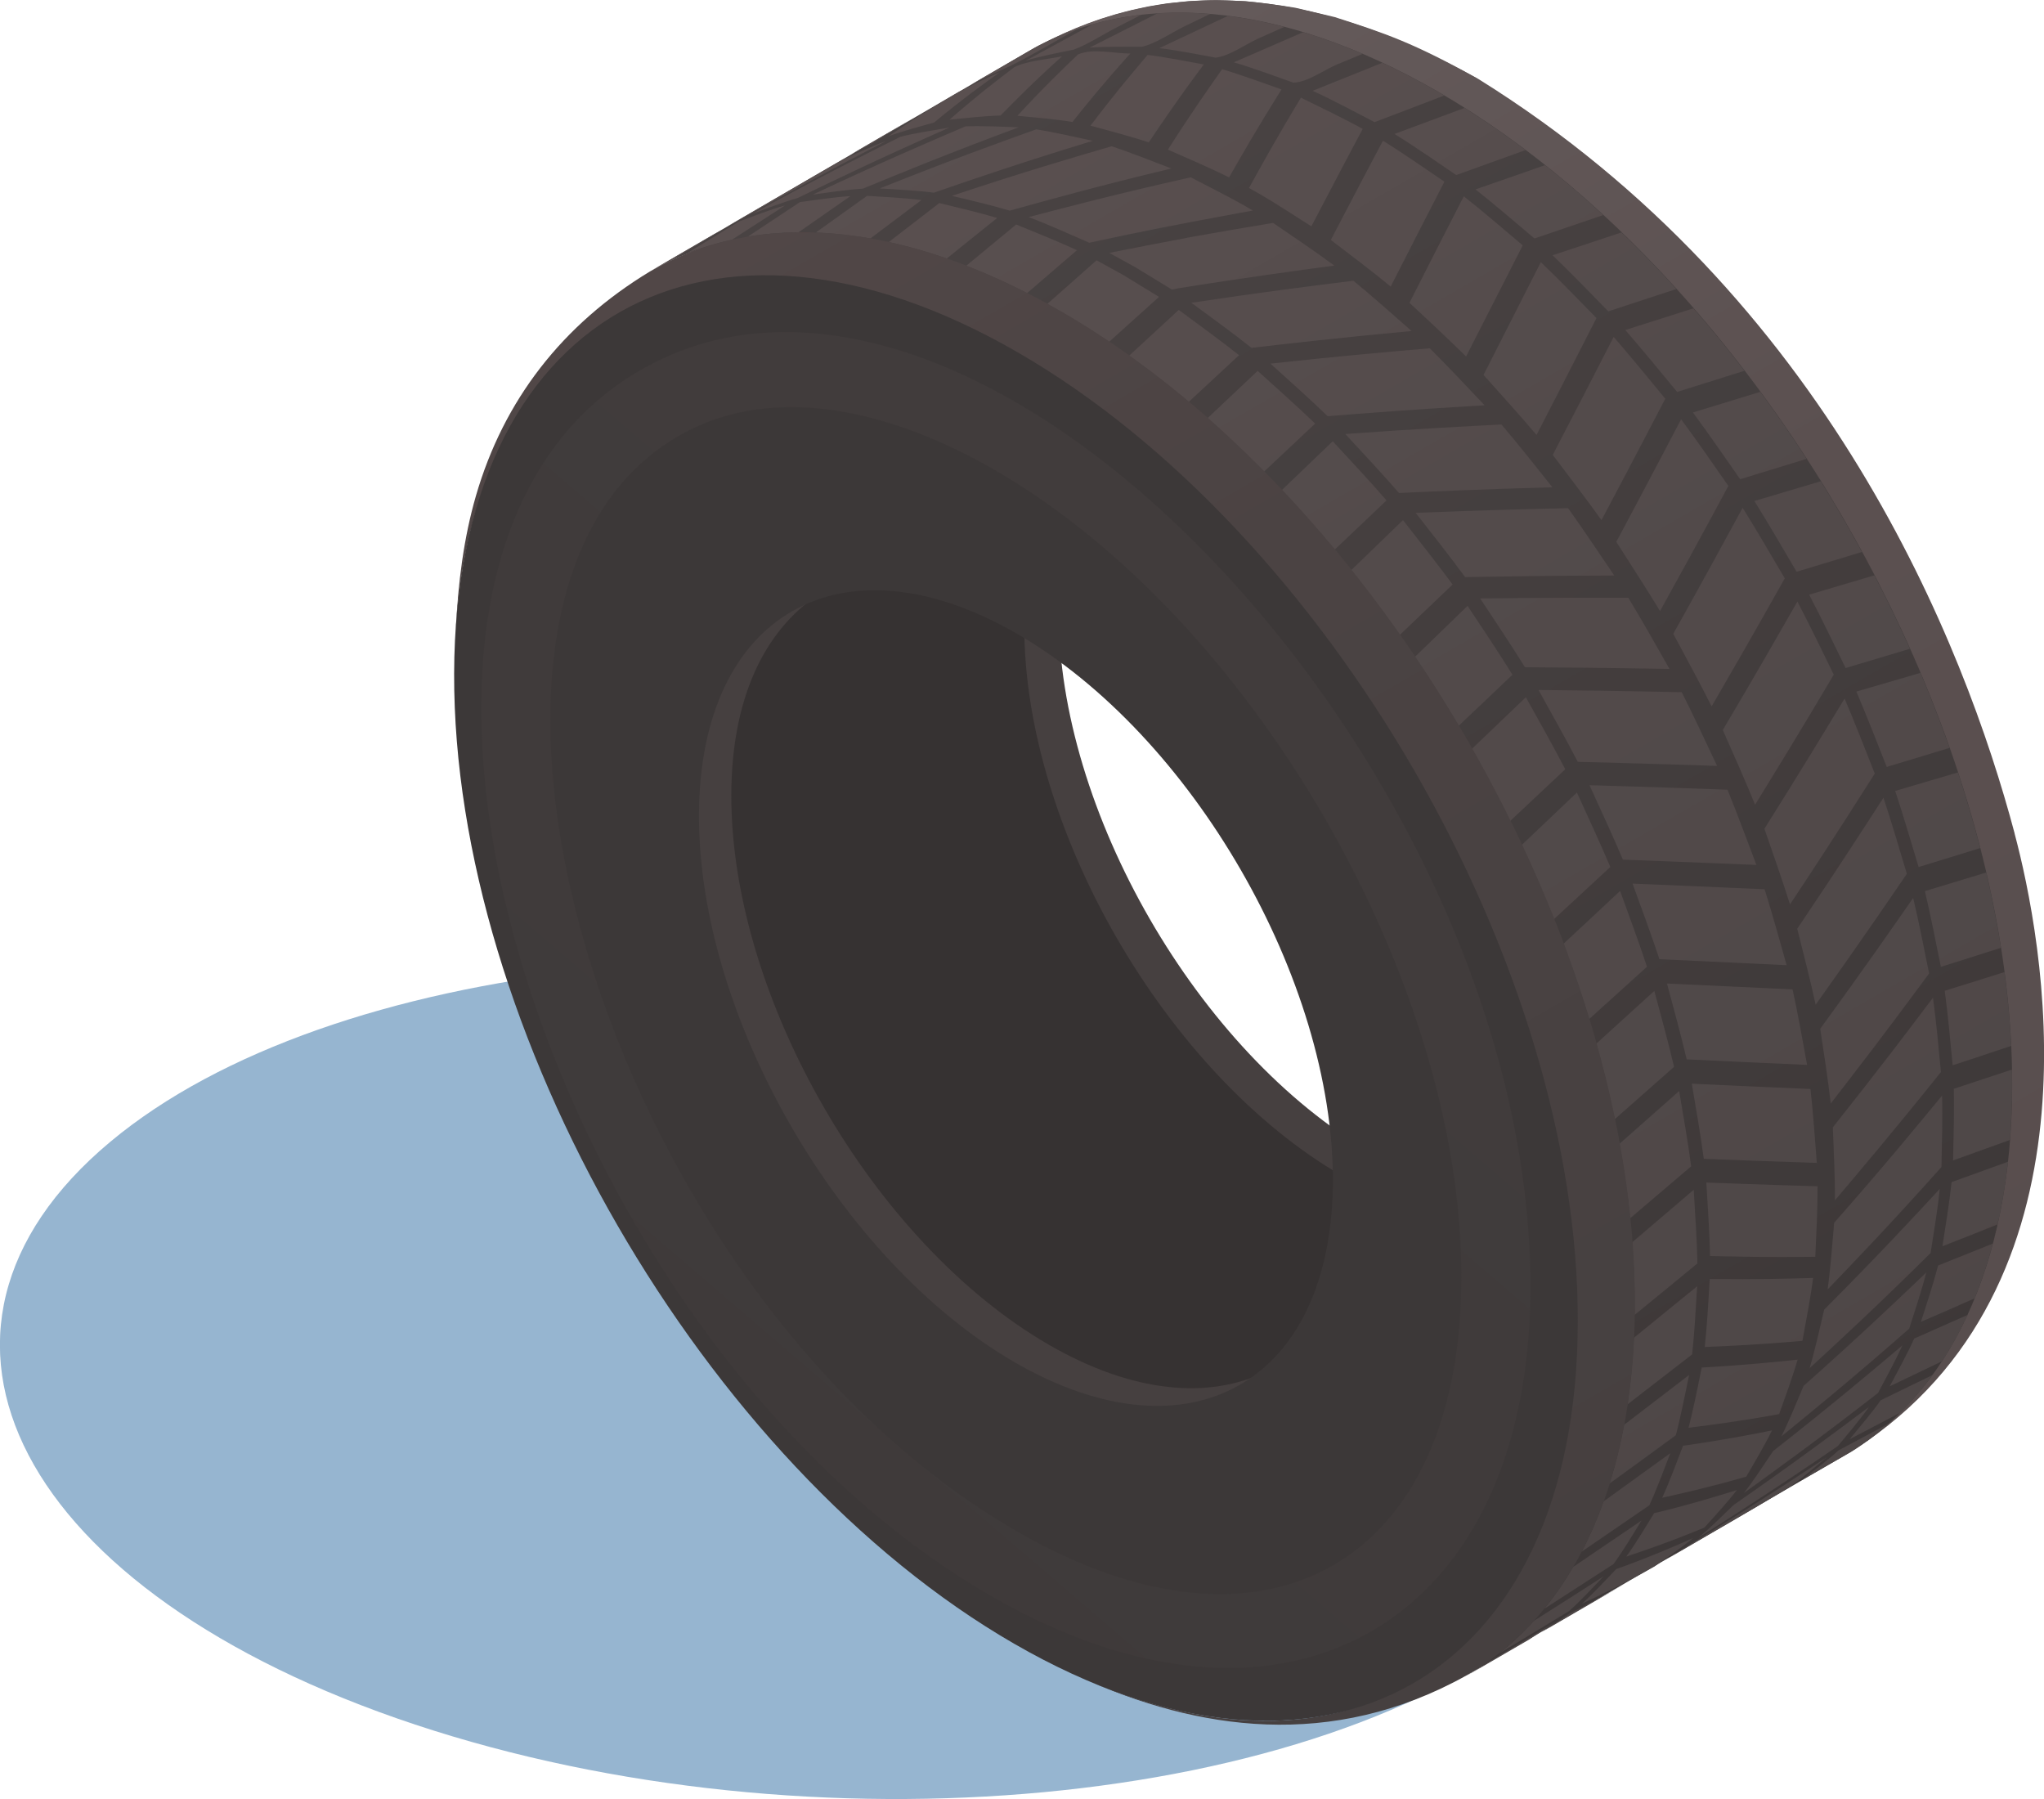 <?xml version="1.0" encoding="UTF-8"?>
<svg xmlns="http://www.w3.org/2000/svg" xmlns:xlink="http://www.w3.org/1999/xlink" viewBox="0 0 231.84 204.02">
  <defs>
    <style>
      .cls-1 {
        fill: url(#_裼_胙琅韃_2);
        opacity: .7;
      }

      .cls-2 {
        isolation: isolate;
      }

      .cls-3 {
        fill: #5084b1;
        mix-blend-mode: multiply;
        opacity: .6;
      }

      .cls-4 {
        fill: #584e4e;
      }

      .cls-5 {
        fill: url(#_裼_胙琅韃_7);
      }

      .cls-6 {
        fill: url(#_裼_胙琅韃_6);
      }

      .cls-7 {
        fill: #464040;
      }

      .cls-8 {
        fill: #322f2f;
        opacity: .8;
      }

      .cls-9 {
        fill: url(#_裼_胙琅韃_5);
      }

      .cls-10 {
        fill: url(#_裼_胙琅韃_4);
      }

      .cls-11 {
        fill: #3c3838;
      }
    </style>
    <linearGradient id="_裼_胙琅韃_7" data-name="ﾁ裼 胙琅韃 7" x1="141.76" y1="-8.68" x2="233.78" y2="150.7" gradientUnits="userSpaceOnUse">
      <stop offset="0" stop-color="#665b5b"/>
      <stop offset=".03" stop-color="#645a5a"/>
      <stop offset=".46" stop-color="#5b5050"/>
      <stop offset="1" stop-color="#584e4e"/>
    </linearGradient>
    <linearGradient id="_裼_胙琅韃_6" data-name="ﾁ裼 胙琅韃 6" x1="118.39" y1="4.82" x2="210.56" y2="164.47" gradientUnits="userSpaceOnUse">
      <stop offset="0" stop-color="#494343"/>
      <stop offset="1" stop-color="#3d3838"/>
    </linearGradient>
    <linearGradient id="_裼_胙琅韃_5" data-name="ﾁ裼 胙琅韃 5" x1="118.39" y1="4.82" x2="210.56" y2="164.47" gradientUnits="userSpaceOnUse">
      <stop offset="0" stop-color="#5a5050"/>
      <stop offset=".37" stop-color="#534b4b"/>
      <stop offset="1" stop-color="#4e4747"/>
    </linearGradient>
    <linearGradient id="_裼_胙琅韃_4" data-name="ﾁ裼 胙琅韃 4" x1="79.95" y1="27.19" x2="172.05" y2="186.71" gradientUnits="userSpaceOnUse">
      <stop offset="0" stop-color="#514747"/>
      <stop offset=".34" stop-color="#4b4343"/>
      <stop offset="1" stop-color="#464040"/>
    </linearGradient>
    <linearGradient id="_裼_胙琅韃_2" data-name="ﾁ裼 胙琅韃 2" x1="209.39" y1="2.27" x2="49.76" y2="188.44" gradientUnits="userSpaceOnUse">
      <stop offset="0" stop-color="#464040"/>
      <stop offset="1" stop-color="#3f3a3a"/>
    </linearGradient>
  </defs>
  <g class="cls-2">
    <g id="_图层_2" data-name="图层 2">
      <g id="_レイヤー_3" data-name="レイヤー 3">
        <g id="_3" data-name="3">
          <path class="cls-3" d="M157.16,144.4c-11.41-7-18.43-16.63-21.62-28.59-44.1-12.86-98.15-7.08-123.02,13.67-25.87,21.58-10.39,51.17,34.57,66.1,44.96,14.93,102.38,9.53,128.25-12.05,10.47-8.73,14.16-18.78,11.87-28.64-10.6-1.08-21.08-4.99-30.06-10.49Z"/>
          <g class="cls-2">
            <g class="cls-2">
              <g class="cls-2">
                <path class="cls-4" d="M173.08,120.24c12.47,6.69,18.32,4.6,19.82,3.8-6.24,3.63-14.88,3.12-24.42-2.39,2.15-1.25,3.97-1.78,4.6-1.41h0Z"/>
                <path class="cls-4" d="M168.47,121.65c2.15-1.25,3.97-1.78,4.6-1.41,.76,.41,1.77,.95,2.53,1.36,3.01,1.37,4.68,2.12,8.33,2.91l1.58,.25c.77,.07,1.79,.14,2.56,.17l.95-.03c.35-.03,.82-.07,1.17-.11l.57-.09c.19-.04,.44-.09,.62-.13l.35-.09c.11-.03,.25-.07,.35-.11l.21-.07c.06-.02,.14-.05,.2-.08-5.86,3.44-14.5,2.93-24.04-2.58h0Z"/>
              </g>
            </g>
            <g class="cls-2">
              <g class="cls-2">
                <path class="cls-4" d="M144.25,40.32c-13.66,9.37-6.64,57.66,28.66,79.83-.47-.27-2.29,.26-4.44,1.5-18.97-10.95-34.3-37.51-34.24-59.3,.03-10.83,3.85-18.45,10.02-22.03h0Z"/>
                <path class="cls-4" d="M168.47,121.65c-5.38-3.11-10.47-7.47-15-12.63-.11-.3-.26-.7-.37-.99-2.48-5.56-9.01-15.62-12.94-19.93-3.77-8.53-5.96-17.49-5.94-25.76,.03-10.83,3.85-18.45,10.02-22.03-.36,.24-.51,.37-.51,.37l-.18,.16-.24,.23-.28,.28-.36,.41c-.13,.16-.3,.36-.42,.52l-.52,.73c-.2,.31-.46,.73-.65,1.05l-.68,1.31c-.32,.74-.73,1.74-1.01,2.5l-.66,2.25c-.59,2.89-.95,4.64-1.01,8.92l.1,3.28c.1,1.06,.21,2.48,.34,3.54l.55,3.46c.23,1.07,.51,2.51,.78,3.57l.97,3.53c.35,1.07,.79,2.5,1.17,3.56l1.35,3.52c.46,1.05,1.05,2.46,1.53,3.5l1.69,3.44c.56,1.01,1.27,2.38,1.85,3.38l2,3.29c.64,.96,1.47,2.25,2.14,3.19l2.26,3.07c.72,.88,1.65,2.08,2.39,2.94l2.48,2.78c.78,.79,1.8,1.87,2.6,2.64l2.65,2.41c.84,.68,1.93,1.61,2.79,2.27l2.74,1.97c.89,.56,2.06,1.33,2.96,1.85-.63-.37-2.46,.16-4.6,1.41h0Z"/>
              </g>
            </g>
            <path class="cls-4" d="M116.62,5.84c15.45-8.65,31.68-7.65,51.09,3.15-.64-.37-2.46,.16-4.6,1.41C144.95-.09,128.5-1.07,116.62,5.84h0Z"/>
            <path class="cls-5" d="M228.51,94.52c-5.68-21.35-21.14-60.86-60.79-85.54-7.55-4.2-10.48-5.15-16.32-7.04l-4.43-1.05c-1.7-.29-3.99-.58-5.71-.76l-3.26-.12c-.96,0-2.23,.07-3.18,.12l-2.4,.25c-.67,.09-1.56,.25-2.22,.36l-1.89,.41c-.54,.13-1.24,.33-1.78,.47l-1.59,.49c-.47,.15-1.08,.38-1.54,.54l-1.42,.56c-.43,.18-.99,.43-1.42,.62l-1.32,.63c-.41,.2-.94,.49-1.35,.7-.38,.21-.88,.49-1.26,.7l95.06,157.62c27.5-19.03,19.9-57.37,16.82-68.93Z"/>
            <path class="cls-7" d="M155.52,130.71c-19.63-11.34-35.5-38.82-35.44-61.39,.03-10.56,3.58-18.13,9.56-22.19-2.05,.54-3.92,1.42-5.61,2.61-.94,.43-1.84,.95-2.68,1.55-.94,.43-1.84,.95-2.68,1.55-.94,.43-28.78,13.5-29.62,14.1-7.29,3.36-16.38,11.44-16.42,23.59-.06,22.82,21.55,62.24,42.61,71.33,30.61,13.21,58.65-24.06,59.5-24.66,1.86-.86,3.55-2.03,5.03-3.51-6.37,3.14-14.87,2.43-24.23-2.98Z"/>
            <path class="cls-8" d="M152.21,133.33c-19.96-11.53-36.1-39.47-36.03-62.41,.03-10.74,3.64-18.43,9.72-22.56l-33.23,19.18c-6.08,4.13-9.69,11.83-9.72,22.56-.07,22.94,16.07,50.89,36.03,62.41,9.52,5.5,18.16,6.21,24.64,3.03l33.23-19.18c-6.47,3.19-15.12,2.47-24.64-3.03Z"/>
            <g class="cls-2">
              <path class="cls-6" d="M216.93,74.18c-6.36-14.39-15.07-28.13-25.28-39.76-8.61-9.81-18.3-18.11-28.54-24.02C144.95-.09,128.5-1.07,116.62,5.84l-42.81,24.9c11.88-6.9,27.79-4.32,44.75,8,59.08,42.92,59.53,144.43,47.8,151.25l42.81-24.9c11.73-6.82,19-21.3,19.06-41.9,.04-15.74-4.13-32.78-11.3-49.01Z"/>
              <path class="cls-9" d="M99.08,16.18l-2.54,1.32,7.17-4.17c-1.3,.77-2.78,1.65-4.63,2.84Zm1.37-.16c-1.53,.54-3.5,1.47-4.97,2.14-1.07,.61-2.48,1.43-3.54,2.04l-9.58,5.56,1.38-.75c6.75-3.75,9.02-5.01,16.72-8.99Zm.23-.53c1.54-.58,3.67-1.15,5.26-1.59,3.32-2.74,5.7-4.45,7.45-5.69-1.43,.57-3.26,1.52-4.63,2.21l-.7,.41c-2.93,1.73-4.45,2.69-7.37,4.68h0ZM122.25,3.27c-1.72,.59-3.37,1.31-4.94,2.17-1.85,1.07-3.69,2.14-5.54,3.21l-1.7,.99c1.34-.75,3.23-1.57,4.63-2.21,2.57-1.29,5.03-2.78,7.54-4.16Zm-41.32,23.33l-7.12,4.13c.78-.45,1.58-.87,2.4-1.26,2.03-1.22,4.06-2.43,6.1-3.63l-1.39,.76Zm4.37-2.34c1.54-.57,3.58-1.36,5.17-1.8,3.93-1.9,9.32-4.51,17.21-7.99-1.67,.28-3.9,.62-5.54,1.04-3.91,1.95-9.25,4.62-16.84,8.75ZM115.02,7.64c-1.71,1.3-4.06,3.08-7.32,5.93,1.73-.17,4.05-.43,5.79-.47,1.58-1.61,3.74-3.82,6.97-6.71-1.64,.34-3.95,.49-5.44,1.24Zm6.78-2.02c1.53-.55,3.37-1.75,4.82-2.49,.84-.44,1.97-1.02,2.82-1.45-1.89,.22-3.73,.57-5.49,1.07-2.53,1.37-5.06,2.74-7.59,4.12,1.61-.48,3.81-.91,5.45-1.25Zm-37.94,19.48c-2.02,1.22-4.03,2.45-6.04,3.68,1.67-.68,3.42-1.21,5.23-1.61,1.99-1.29,3.99-2.58,5.99-3.87-1.58,.44-3.64,1.23-5.18,1.8Zm25.65-10.77c-4.01,1.71-9.5,4.06-17.32,7.74,1.7-.24,3.98-.57,5.7-.68,4.04-1.67,9.57-3.95,17.65-6.95-1.81-.07-4.22-.18-6.02-.11Zm18.69-8.26c-1.78,0-4.3-.62-5.92,.1-1.61,1.53-3.81,3.63-6.88,6.96,1.87,.18,4.38,.39,6.24,.7,1.49-1.86,3.53-4.4,6.57-7.76Zm1.34-.77c1.58-.36,3.42-1.65,4.88-2.35,.86-.41,2-.96,2.85-1.37-2.05-.17-4.05-.19-5.98-.07-2.56,1.29-5.13,2.59-7.69,3.89,1.78-.13,4.16-.1,5.94-.1Zm-38.79,17.61c-1.98,1.3-3.95,2.61-5.92,3.92,1.85-.31,3.77-.47,5.75-.49,1.96-1.37,3.92-2.74,5.88-4.1-1.72,.1-4,.44-5.71,.68Zm9.03-1.54c1.85,.11,4.31,.24,6.15,.48,4.13-1.42,9.79-3.38,18.02-5.88-1.92-.42-4.48-1-6.42-1.3-4.1,1.47-9.72,3.49-17.74,6.7Zm36.76-14.06c-1.9-.35-4.44-.85-6.37-1.08-1.51,1.77-3.58,4.2-6.48,8.02,1.99,.54,4.65,1.24,6.61,1.9,1.42-2.11,3.36-5,6.24-8.84Zm1.34-.77c1.61-.19,3.45-1.55,4.92-2.21,.86-.39,2.01-.9,2.88-1.28-2.18-.57-4.31-.98-6.4-1.25-2.6,1.22-5.19,2.44-7.78,3.66,1.93,.23,4.47,.72,6.38,1.08Zm-39.53,15.67c-1.94,1.38-3.88,2.77-5.82,4.16,2.01,.08,4.08,.3,6.2,.67,1.92-1.45,3.85-2.9,5.78-4.35-1.84-.24-4.31-.37-6.16-.48Zm9.62,0c1.97,.47,4.61,1.09,6.56,1.68,4.21-1.17,9.97-2.78,18.34-4.78-2.03-.78-4.72-1.85-6.79-2.52-4.18,1.22-9.91,2.89-18.1,5.62Zm37.38-12.07c-2.01-.71-4.68-1.69-6.73-2.29-1.35,1.91-3.39,4.79-6.15,9.12,2.09,.92,4.89,2.12,6.94,3.15,1.43-2.51,3.21-5.62,5.94-9.97Zm1.35-.77c1.61-.04,3.47-1.44,4.96-2.06,.87-.36,2.03-.84,2.9-1.2-2.29-.98-4.54-1.8-6.75-2.46-2.62,1.14-5.24,2.28-7.86,3.42,2.05,.6,4.73,1.58,6.74,2.3Zm-40.16,13.66c-1.91,1.47-3.82,2.94-5.73,4.42,2.15,.47,4.34,1.09,6.58,1.87,1.9-1.54,3.81-3.07,5.72-4.6-1.95-.59-4.59-1.21-6.57-1.69Zm28.53-2.92c-8.39,1.88-14.17,3.4-18.39,4.51,2.1,.79,4.82,2.01,6.87,2.91,6.46-1.4,10.13-2.09,15.39-3.07,.03-.02,3.17-.58,3.17-.58l-1.08-.63c-1.76-1-4.17-2.2-5.97-3.14Zm20.85-6.26c1.1-.42,2.56-.97,3.65-1.39,1.31-.51,2.99-1.15,4.25-1.63-.24-.14-.48-.28-.73-.42-2.12-1.23-4.22-2.32-6.29-3.29-2.64,1.06-5.28,2.12-7.91,3.18,2.15,.98,4.93,2.46,7.02,3.55Zm-40.66,11.61c-1.33,1.09-4.51,3.72-5.66,4.68,2.26,.88,4.56,1.91,6.9,3.1,1.88-1.62,3.77-3.25,5.65-4.86-2.03-.96-4.81-2.07-6.89-2.92Zm33.48,.21c2.61-5,4.59-8.73,5.24-9.95,.01,0,.59-1.1,.59-1.1-2.06-1.14-4.89-2.5-7.01-3.54-2.71,4.47-4.55,7.8-5.89,10.24l1.35,.76c1.75,1.02,4,2.5,5.71,3.58Zm-14.08,1.3c-3.74,.7-4.22,.8-8.84,1.71l3.03,1.67,4.04,2.47c.18,.04,.43-.07,.61-.1,7.71-1.24,14.55-2.16,17.84-2.6-2.04-1.52-4.84-3.41-6.94-4.84-4.49,.75-5.71,.96-9.74,1.68Zm29.18-6.36c-2.08-1.42-4.84-3.33-6.98-4.65-1.28,2.42-3.04,5.73-5.91,11.25,2.05,1.57,4.8,3.64,6.79,5.29,2.02-3.97,4.05-7.93,6.09-11.89Zm1.34-.76c2.62-.95,5.24-1.89,7.86-2.83-2.27-1.71-4.58-3.3-6.92-4.78-2.65,.98-5.29,1.96-7.94,2.95,2.14,1.33,4.91,3.24,6.99,4.66Zm-37.77,11.34l-3.03-1.67c-1.87,1.65-3.73,3.3-5.59,4.95,.5,.28,1,.56,1.5,.85,1.86,1.07,3.7,2.22,5.51,3.45,1.88-1.7,3.77-3.4,5.66-5.1l-4.05-2.48Zm7.71,3.14c2.06,1.51,4.83,3.52,6.83,5.12,3.91-.45,9.83-1.14,18.16-1.91-1.97-1.73-4.58-4.05-6.6-5.7-4.5,.56-10.09,1.25-18.39,2.5Zm37.59-6.51c-1.99-1.69-4.63-3.95-6.68-5.56-2.06,4.02-4.12,8.05-6.16,12.08,1.94,1.81,4.54,4.22,6.42,6.09,2.14-4.2,4.29-8.41,6.43-12.61Zm1.33-.77c3.36-1.15,3.79-1.3,7.81-2.66-2.15-1.99-4.36-3.88-6.6-5.66q-3.63,1.28-7.89,2.75c2.05,1.61,4.69,3.87,6.68,5.56Zm-40.35,8.11c-1.88,1.73-3.75,3.45-5.62,5.18,2.29,1.64,4.55,3.39,6.76,5.24,1.9-1.77,3.8-3.53,5.71-5.3-2.01-1.6-4.78-3.61-6.84-5.13Zm10.4,6.07c1.97,1.77,4.6,4.13,6.5,5.97,4.06-.32,9.62-.76,17.8-1.24-1.85-1.95-4.3-4.57-6.22-6.46-4.19,.36-9.93,.85-18.08,1.74Zm36.99-5.16c-1.88-1.92-4.37-4.49-6.31-6.34-2.17,4.26-4.33,8.53-6.5,12.79,1.82,2.03,4.26,4.73,6.01,6.81,2.39-4.63,3.47-6.74,6.8-13.26Zm1.34-.76c.74-.25,6.87-2.26,7.72-2.53-2.02-2.23-4.1-4.37-6.22-6.42q-3.61,1.2-7.82,2.59c1.95,1.86,4.44,4.43,6.32,6.36Zm-39.77,6.75c-1.9,1.79-3.79,3.58-5.69,5.37,2.18,1.92,4.32,3.95,6.41,6.06,1.93-1.82,3.87-3.63,5.8-5.45-1.91-1.85-4.55-4.2-6.52-5.98Zm9.94,7.16c1.84,1.99,4.32,4.64,6.09,6.69,3.52-.16,9.4-.43,17.4-.65-1.72-2.15-3.99-5.03-5.78-7.12-3.4,.18-9.74,.5-17.71,1.08Zm36.29-4.01c-1.74-2.11-4.05-4.94-5.85-7-2.95,5.74-3.94,7.67-6.91,13.38,1.67,2.21,3.92,5.14,5.53,7.4,1.05-1.99,3.86-7.27,7.24-13.78Zm1.34-.76c2.55-.8,5.09-1.6,7.64-2.4-1.86-2.43-3.79-4.79-5.78-7.08q-3.57,1.14-7.73,2.46c1.81,2.06,4.12,4.89,5.87,7.01Zm-39.06,5.6c-1.93,1.84-3.85,3.69-5.77,5.53,2.05,2.17,4.05,4.43,5.99,6.76,1.96-1.86,3.93-3.73,5.89-5.59-1.78-2.06-4.26-4.71-6.11-6.71Zm9.41,8.11c1.7,2.17,3.98,5.06,5.61,7.29,4.28-.07,9.12-.16,16.92-.18-1.56-2.3-3.62-5.38-5.24-7.64-3.79,.09-9.51,.22-17.29,.53Zm35.47-3.05c-1.59-2.28-3.7-5.33-5.36-7.56-1.22,2.33-4.08,7.78-7.35,13.9,1.5,2.35,3.52,5.47,4.96,7.85,2.25-4.07,4.19-7.58,7.75-14.19Zm1.34-.76c2.51-.77,5.02-1.54,7.53-2.31-1.68-2.59-3.43-5.13-5.25-7.6q-3.55,1.09-7.64,2.34c1.66,2.24,3.77,5.29,5.37,7.58Zm-38.25,4.64c-1.96,1.89-3.92,3.78-5.87,5.67,1.9,2.38,3.74,4.84,5.51,7.35,1.99-1.91,3.99-3.81,5.99-5.72-1.64-2.23-3.92-5.12-5.62-7.3Zm8.76,8.88c1.54,2.33,3.61,5.42,5.08,7.8,2.85,.02,8.78,.06,16.39,.19-1.38-2.43-3.21-5.68-4.67-8.07-3.69,0-9.28-.02-16.8,.08Zm34.55-2.28c-1.42-2.41-3.3-5.63-4.78-8-2.32,4.26-4.32,7.94-7.87,14.29,1.32,2.46,3.1,5.73,4.35,8.23,1.91-3.29,4.52-7.79,8.3-14.52Zm1.34-.75c2.47-.75,4.94-1.49,7.41-2.24-1.48-2.72-3.04-5.39-4.67-8.02-2.51,.75-5.02,1.49-7.53,2.24,1.49,2.37,3.37,5.6,4.79,8.02Zm-37.32,3.87c-1.99,1.93-3.99,3.86-5.98,5.79,1.73,2.55,3.38,5.17,4.96,7.82,2.04-1.93,4.08-3.86,6.11-5.8-1.47-2.38-3.54-5.48-5.09-7.81Zm8.04,9.53c1.35,2.44,3.18,5.68,4.46,8.16,7.78,.19,14.06,.4,15.8,.46-1.19-2.52-2.75-5.88-4.01-8.36-2.47-.05-9.01-.19-16.24-.25Zm33.5-1.72c-1.22-2.5-2.84-5.84-4.13-8.3-2.06,3.6-4.61,8.07-8.46,14.57,1.12,2.53,2.62,5.9,3.66,8.47,2.06-3.34,4.88-7.92,8.92-14.74Zm1.34-.76c2.43-.73,4.86-1.45,7.29-2.18-1.25-2.8-2.6-5.58-4.03-8.33-2.47,.73-4.93,1.46-7.4,2.19,1.3,2.47,2.92,5.81,4.14,8.32Zm-42.39,9.17c1.53,2.69,2.98,5.42,4.34,8.18,2.08-1.95,4.17-3.91,6.25-5.87-1.29-2.48-3.11-5.73-4.47-8.17-2.04,1.95-4.08,3.91-6.12,5.86Zm13.34,4.13c1.16,2.52,2.71,5.88,3.79,8.43,5.05,.19,10.09,.39,15.14,.6-.97-2.57-2.24-5.99-3.28-8.53-2.4-.09-8.79-.32-15.65-.51Zm32.36-1.32c-1.01-2.56-2.34-5.99-3.43-8.52-1.85,3.06-4.94,8.17-9.09,14.77,.89,2.57,2.09,5.98,2.9,8.58,2.35-3.55,5.27-7.97,9.61-14.83Zm1.34-.76c2.38-.72,4.76-1.44,7.14-2.16-1.01-2.85-2.11-5.69-3.3-8.51-2.42,.71-4.85,1.42-7.27,2.12,1.09,2.54,2.43,5.97,3.44,8.54Zm-41.39,8.84c1.31,2.78,2.53,5.59,3.66,8.42,1.06-.97,5.3-4.9,6.39-5.92-1.08-2.56-2.64-5.91-3.79-8.44-2.08,1.98-4.17,3.96-6.25,5.94Zm12.57,4.38c.93,2.57,2.2,5.99,3.05,8.58q6.12,.29,14.43,.68c-.73-2.59-1.69-6.05-2.5-8.61-4.99-.22-9.99-.44-14.98-.64Zm31.11-1.12c-.78-2.59-1.79-6.05-2.65-8.61-2.11,3.27-5.3,8.21-9.78,14.86,.65,2.58,1.53,6.01,2.09,8.61,2.26-3.18,5.68-7.98,10.35-14.85Zm1.34-.75q3.15-.98,6.98-2.15c-.74-2.86-1.58-5.72-2.52-8.58-2.37,.7-4.75,1.4-7.12,2.1,.86,2.57,1.88,6.03,2.66,8.63Zm-40.28,8.69c1.07,2.84,2.04,5.69,2.91,8.55,2.19-1.98,4.37-3.95,6.56-5.93-.85-2.6-2.12-6.03-3.05-8.6-1.76,1.66-4.58,4.28-6.41,5.98Zm11.74,4.53c.69,2.57,1.63,6,2.23,8.59,4.55,.21,9.11,.43,13.66,.63-.47-2.57-1.08-6.01-1.65-8.57q-11.45-.52-14.25-.66Zm29.73-1.14c-.52-2.57-1.19-6.01-1.81-8.57-2.41,3.46-5.7,8.2-10.54,14.83,.38,2.54,.91,5.93,1.19,8.48,2.59-3.35,6.14-7.93,11.16-14.75Zm1.33-.76q3.09-.98,6.82-2.16c-.45-2.83-1.01-5.68-1.67-8.54-2.32,.71-4.64,1.41-6.96,2.11,.61,2.56,1.29,6,1.81,8.58Zm-39.08,8.7c.8,2.86,1.5,5.72,2.09,8.58q3.3-2.9,6.73-5.94c-.6-2.6-1.54-6.03-2.24-8.61-2.19,1.99-4.39,3.99-6.58,5.98Zm10.83,4.54c.43,2.55,1.03,5.96,1.36,8.53,3.66,.14,7.45,.29,12.82,.46-.19-2.52-.43-5.88-.72-8.38-4.49-.19-8.97-.39-13.46-.6Zm28.26-1.31c-.24-2.53-.55-5.92-.9-8.44-2.73,3.63-6.14,8.14-11.36,14.71,.1,2.48,.25,5.79,.24,8.27,2.59-3.05,6.5-7.66,12.02-14.54Zm1.33-.76q3.09-1.03,6.64-2.21c-.13-2.76-.39-5.56-.76-8.37-2.6,.82-3.67,1.16-6.78,2.12,.35,2.53,.66,5.92,.9,8.46Zm-37.79,8.88c.52,2.84,.92,5.66,1.21,8.46,2.31-1.96,4.62-3.93,6.92-5.89-.33-2.57-.93-5.99-1.36-8.54-2.25,2-4.51,3.99-6.76,5.98Zm22.46,4.83c-6.27-.18-11.98-.4-12.61-.42,.15,2.5,.38,5.82,.42,8.33,3,.07,6.74,.16,11.94,.09,.11-2.4,.27-5.59,.26-7.99Zm14.13-10.28c-3.26,3.95-6.94,8.42-12.24,14.42-.19,2.27-.43,5.31-.74,7.56,2.86-2.97,7.18-7.46,12.91-13.88,.05-2.43,.14-5.67,.07-8.1Zm7.92-2.95q-3.03,1.01-6.59,2.18c.06,2.43-.03,5.68-.08,8.12,2.15-.77,4.3-1.54,6.45-2.32,.15-1.95,.23-3.97,.24-6.06,0-.64,0-1.28-.02-1.92Zm-36.1,13.64c-2.32,1.98-4.64,3.97-6.96,5.94,.18,2.44,.27,4.85,.27,7.24,0,.33,0,.67,0,1,2.34-1.91,3.92-3.2,7.12-5.84-.04-2.51-.27-5.84-.42-8.34Zm13.55,9.99c-2.63,.08-6.24,.18-11.72,.12-.14,2.31-.31,5.4-.57,7.71,2.61-.11,6.18-.26,11.08-.7,.39-2.13,.94-4.97,1.21-7.12Zm14.37-10.1c-2.96,3.2-7.01,7.57-13.11,13.69-.47,2-1.07,4.68-1.66,6.65,3.21-2.96,7.62-7.01,13.73-13.07,.34-2.18,.82-5.08,1.04-7.27Zm.29,6.51c2.51-.98,5-1.97,6.27-2.48,.51-2.26,.9-4.63,1.18-7.11-2.13,.77-4.26,1.54-6.4,2.31-.23,2.2-.7,5.1-1.04,7.28Zm-27.82,4.54c-2.39,1.95-4.78,3.9-7.17,5.84-.12,2.63-.36,5.15-.72,7.55,2.45-1.89,4.89-3.78,7.33-5.67,.26-2.31,.43-5.4,.57-7.72Zm11.41,8.31c-2.45,.26-5.79,.61-10.88,.9-.42,2.06-.96,4.8-1.5,6.83,2.42-.3,5.73-.72,10.28-1.55,.66-1.85,1.56-4.3,2.1-6.19Zm14.6-9.89c-3.15,3.01-7.47,7.14-13.93,12.87-.73,1.73-1.67,4.05-2.52,5.73,3.39-2.76,8.03-6.54,14.5-12.22,.61-1.9,1.45-4.44,1.94-6.37Zm-.62,5.61c2.04-.88,4.07-1.77,6.1-2.67,.79-1.95,1.48-4.02,2.06-6.21-2.07,.83-4.14,1.66-6.21,2.49-.5,1.94-1.33,4.48-1.95,6.38Zm-26.29,6.02c-2.46,1.89-4.92,3.78-7.38,5.66-.43,2.33-.98,4.55-1.64,6.65,3.21-2.33,4.2-3.04,7.51-5.47,.54-2.03,1.08-4.78,1.51-6.84Zm9.4,6.29c-2.27,.45-5.38,1.07-10.09,1.74-.68,1.78-1.57,4.17-2.37,5.9,2.24-.5,5.31-1.18,9.54-2.4,.91-1.56,2.13-3.62,2.92-5.24Zm14.8-9.65c-3.33,2.81-7.89,6.67-14.68,12-.97,1.44-2.23,3.39-3.31,4.75,3.54-2.55,8.4-6.05,15.21-11.34,.86-1.61,2.03-3.75,2.77-5.41Zm-1.45,4.65c1.98-.95,3.97-1.9,5.95-2.85,1.06-1.63,2.02-3.38,2.88-5.25-2.02,.9-4.03,1.79-6.05,2.68-.75,1.67-1.92,3.81-2.78,5.42Zm-34.95,18.76c2.56-1.75,5.13-3.51,7.69-5.27,.8-1.73,1.69-4.13,2.38-5.91-2.52,1.83-5.05,3.65-7.57,5.47-.73,2.02-1.56,3.93-2.49,5.72Zm17.6-6.99c-1.75,.54-5,1.56-9.05,2.54-.1,.02-.24,.02-.32,.08-.92,1.49-2.13,3.5-3.16,4.92,2.08-.7,4.93-1.66,8.86-3.29,1.13-1.25,2.65-2.9,3.67-4.24Zm-4.39,5.43c3.69-2.34,8.74-5.55,15.85-10.42,1.09-1.31,2.56-3.04,3.54-4.44-3.49,2.62-8.28,6.2-15.37,11.13-1.18,1.14-2.74,2.69-4.02,3.73Zm17.18-11.19c1.94-1.01,3.87-2.02,5.8-3.04,1.3-1.29,2.51-2.72,3.63-4.26-1.96,.96-3.92,1.91-5.89,2.87-.98,1.39-2.46,3.13-3.54,4.44Zm-23.59,9.21c-2.58,1.76-5.16,3.51-7.75,5.26-1,1.71-2.09,3.29-3.28,4.75,2.62-1.69,5.24-3.38,7.85-5.07,1.04-1.42,2.25-3.43,3.17-4.93Zm-2.57,5.4c-.09,.03-.22,.06-.3,.11-1.15,1.2-2.66,2.83-3.9,3.93,1.93-.91,4.58-2.16,8.24-4.23,1.33-.94,3.12-2.17,4.37-3.22-1.63,.72-4.65,2.06-8.41,3.41Zm23.59-12.59c-7.19,4.78-12.28,7.91-16.01,10.2l-2.14,1.36,7.18-4.17c2.44-1.42,2.93-1.71,6.73-3.98,1.34-.94,2.99-2.36,4.24-3.41Zm-2.92,2.64c1.89-1.08,3.79-2.16,5.68-3.24,1.52-.95,2.96-2.03,4.32-3.24-1.91,1.03-3.83,2.05-5.75,3.07-1.21,1.11-2.96,2.42-4.25,3.42Zm-22.4,10.88c-2.96,1.9-4.88,3.13-7.91,5.05-1.24,1.38-2.58,2.62-4,3.74,2.67-1.61,5.33-3.23,7.99-4.85,1.25-1.1,2.76-2.73,3.91-3.93Zm-7.01,6.31l9.59-5.57c-2.73,1.58-4.52,2.49-6.41,3.45l-3.18,2.12Zm25.7-14.95l.69-.4,.24-.14-.93,.54h0Zm2.02-1.17l1.7-.99-1.46,.85-.24,.14Zm-34.02,19.66c-.73,.51-1.48,.99-2.25,1.44l7.12-4.13,3.18-2.12c-2.32,1.4-5.63,3.38-8.05,4.82Z"/>
            </g>
            <path class="cls-10" d="M120.3,35.29c-18.16-10.48-34.61-11.46-46.57-4.51-9.96,6.03-16.6,14.6-19.75,25.46-1.37,4.73-2.02,9.78-2.27,15.04,2.43-36.67,30.16-48.71,63.84-29.27,35.18,20.31,62.13,67.79,62.02,108.24-.11,37.53-23.37,53.97-55.04,39.95,13.2,6.01,28.5,8.37,43.85-.22,11.73-6.81,19-21.3,19.06-41.9,.12-41.47-29.05-91.97-65.12-112.79Z"/>
            <path class="cls-11" d="M115.44,39.96c35.18,20.31,63.64,69.58,63.52,110.02-.11,40.44-28.75,56.75-63.93,36.43-35.2-20.32-63.64-69.58-63.52-110.02,.11-40.44,28.74-56.76,63.93-36.43Zm-.32,114.55c19.86,11.46,35.99,2.25,36.06-20.57,.06-22.82-15.97-50.6-35.83-62.07-19.86-11.46-36.01-2.26-36.07,20.56-.06,22.82,15.98,50.61,35.84,62.08h0Z"/>
            <path class="cls-1" d="M72.67,41.95c-38.21,21.98-11.56,109.43,39.74,139.05,33.3,19.22,61.08,3.24,61.18-34.89,.17-59.18-62.62-126.2-100.92-104.16Zm42.68,131.71c-47.41-27.37-69.74-106.17-38.37-124.22,11.05-6.36,24.75-2.55,35.84,3.86,29.28,16.9,53.03,58.02,52.93,91.67-.09,32.44-22.22,44.97-50.4,28.7Z"/>
          </g>
        </g>
      </g>
    </g>
  </g>
</svg>